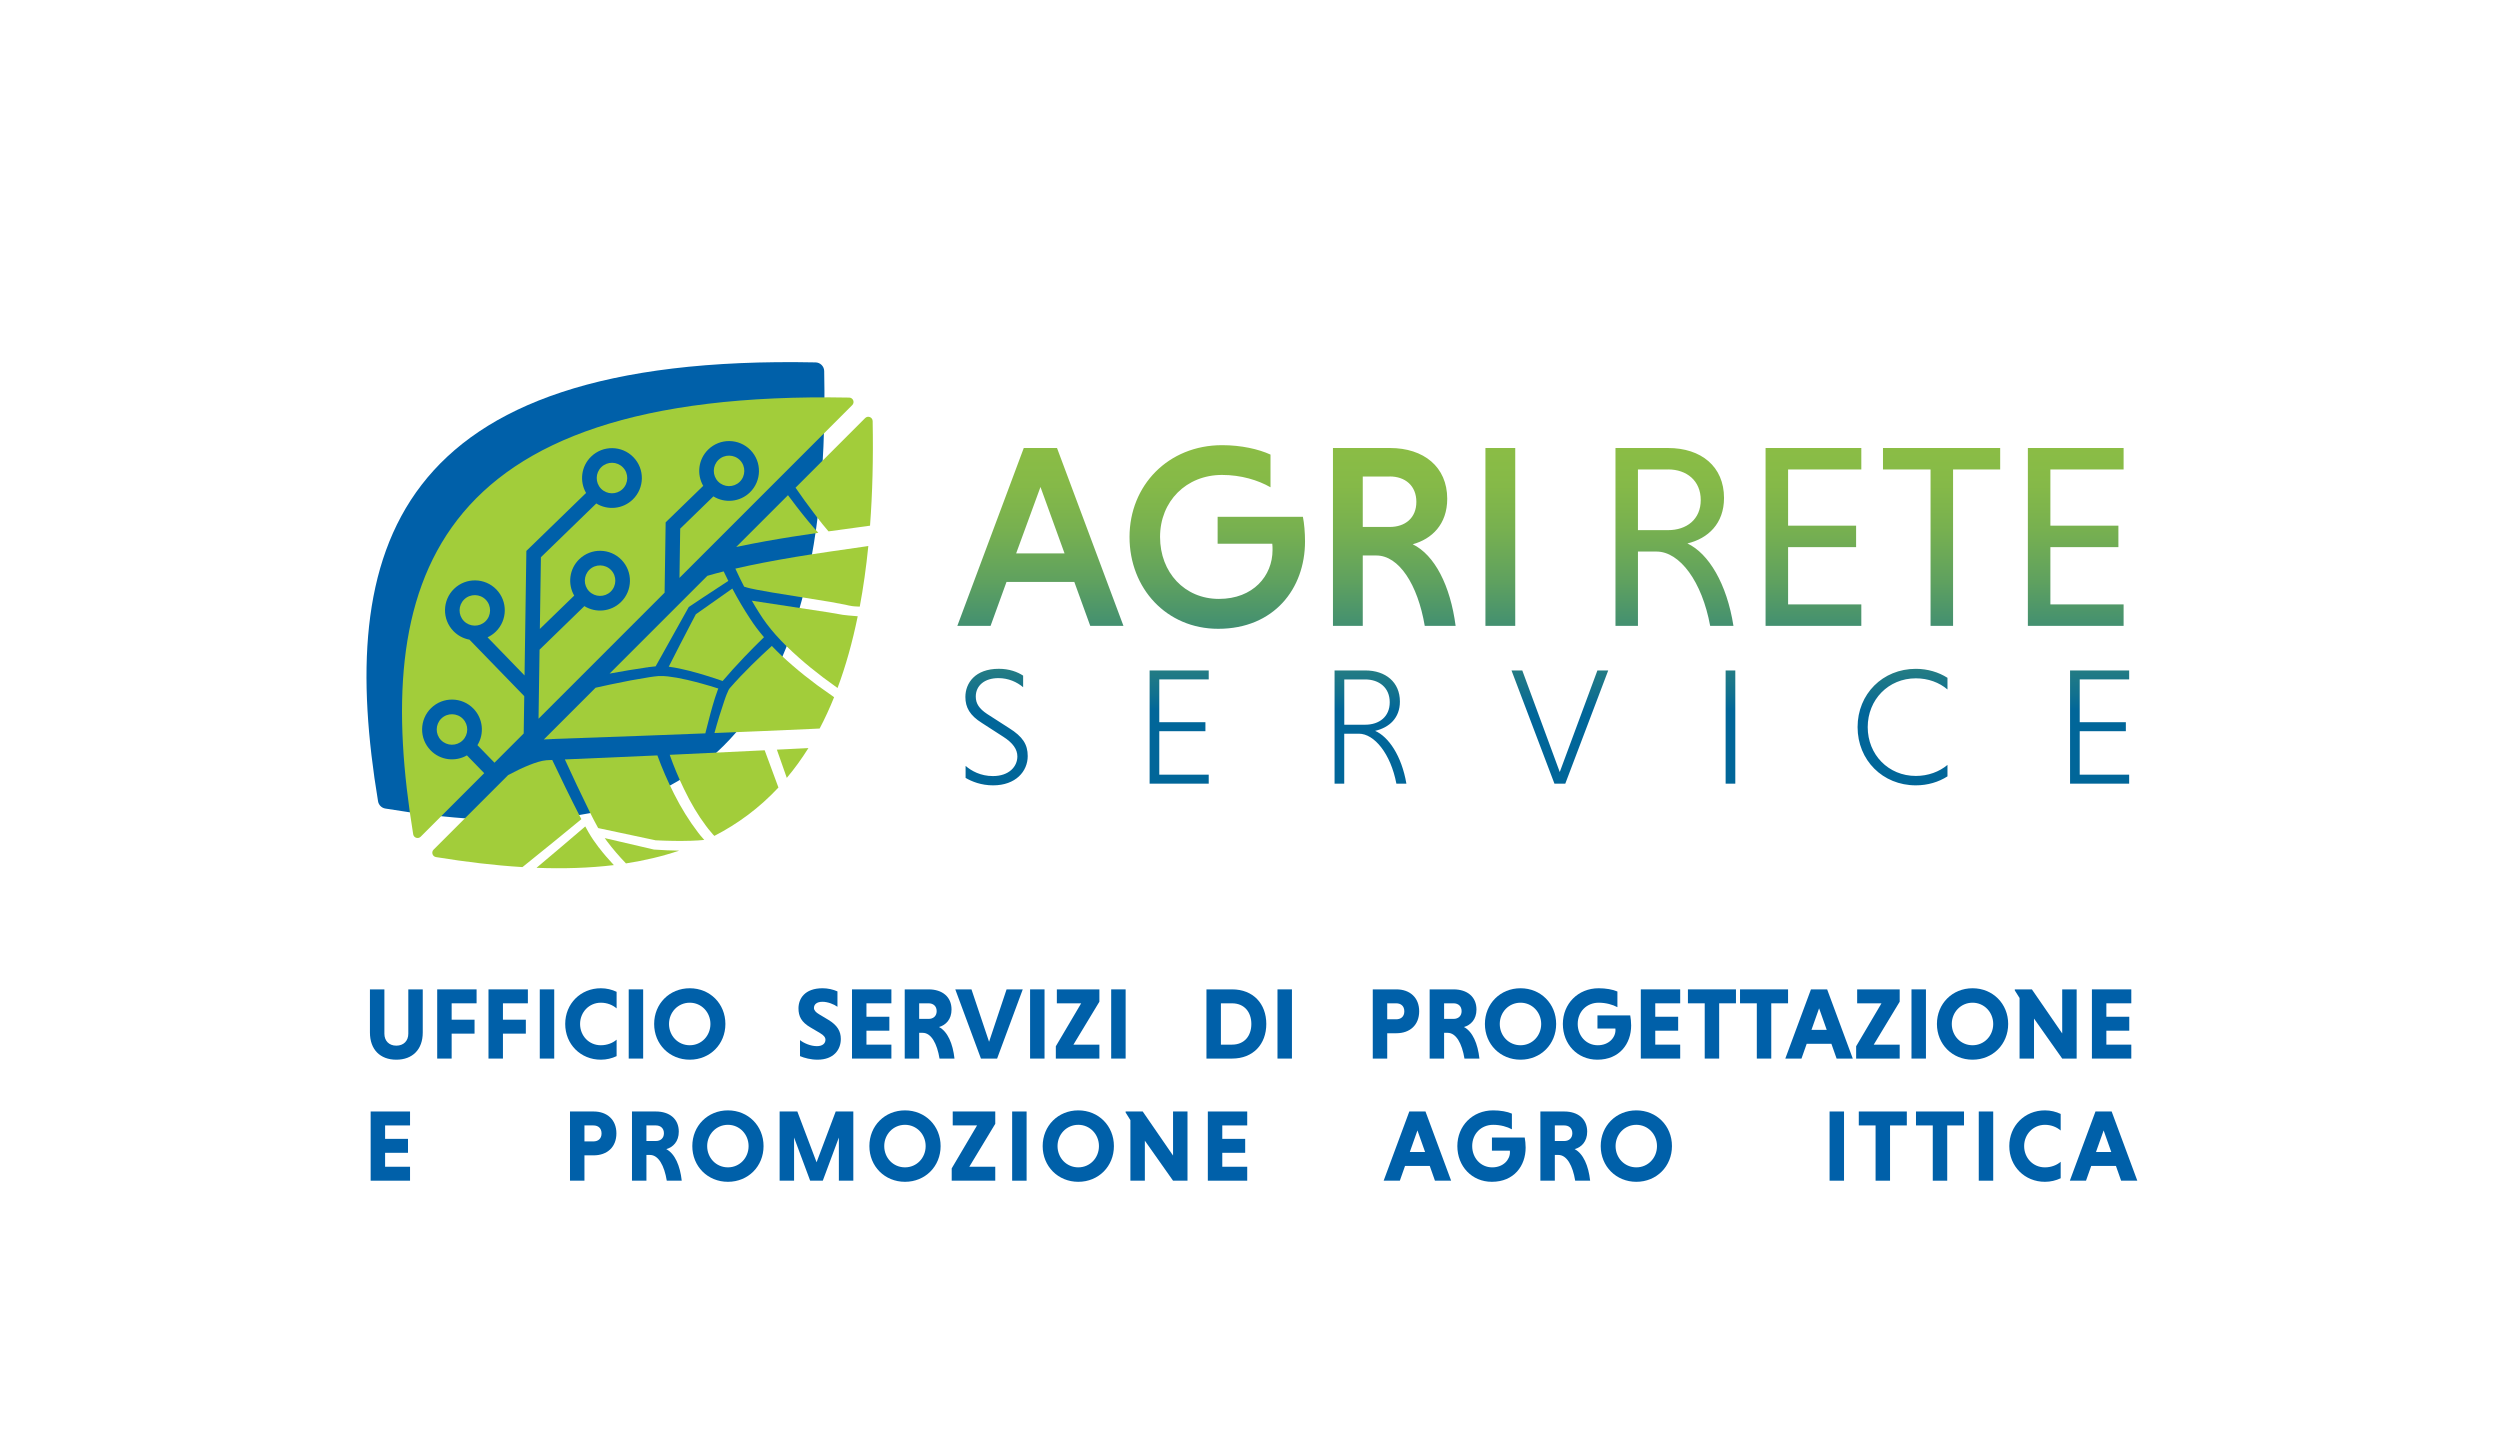 <?xml version="1.0" encoding="UTF-8"?>
<svg id="BASE" xmlns="http://www.w3.org/2000/svg" xmlns:xlink="http://www.w3.org/1999/xlink" viewBox="0 0 589.61 340.16">
  <defs>
    <style>
      .cls-1 {
        fill: none;
      }

      .cls-2 {
        fill: #a2cd3a;
      }

      .cls-2, .cls-3 {
        fill-rule: evenodd;
      }

      .cls-4 {
        fill: url(#linear-gradient);
      }

      .cls-5, .cls-3 {
        fill: #0060a9;
      }
    </style>
    <linearGradient id="linear-gradient" x1="363.965" y1="235.01" x2="363.965" y2="154.78" gradientTransform="translate(0 340) scale(1 -1)" gradientUnits="userSpaceOnUse">
      <stop offset="0" stop-color="#8bbd45"/>
      <stop offset=".12" stop-color="#85b948"/>
      <stop offset=".25" stop-color="#77b050"/>
      <stop offset=".4" stop-color="#5fa15f"/>
      <stop offset=".56" stop-color="#3d8c74"/>
      <stop offset=".73" stop-color="#12718e"/>
      <stop offset=".78" stop-color="#016699"/>
    </linearGradient>
  </defs>
  <g>
    <path class="cls-5" d="M99.704,233.338v10.177c0,4.009-2.424,6.408-6.24,6.408s-6.217-2.399-6.217-6.408v-10.177h3.408v10.465c0,1.656,1.08,2.809,2.809,2.809,1.752,0,2.832-1.152,2.832-2.809v-10.465h3.408Z"/>
    <path class="cls-5" d="M106.519,243.778v5.881h-3.408v-16.321h9.288v3.288h-5.88v3.864h5.4v3.288h-5.4Z"/>
    <path class="cls-5" d="M118.616,243.778v5.881h-3.408v-16.321h9.288v3.288h-5.88v3.864h5.4v3.288h-5.4Z"/>
    <path class="cls-5" d="M127.303,233.338h3.408v16.321h-3.408v-16.321Z"/>
    <path class="cls-5" d="M145.424,249.083c-1.104.528-2.376.84-3.72.84-4.777,0-8.401-3.648-8.401-8.425s3.624-8.424,8.401-8.424c1.344,0,2.615.312,3.72.84v3.912c-.912-.792-2.208-1.344-3.72-1.344-2.785,0-4.896,2.256-4.896,5.016,0,2.785,2.088,5.017,4.896,5.017,1.512,0,2.855-.552,3.72-1.32v3.889Z"/>
    <path class="cls-5" d="M148.278,233.338h3.408v16.321h-3.408v-16.321Z"/>
    <path class="cls-5" d="M162.678,233.074c4.777,0,8.401,3.647,8.401,8.424s-3.624,8.425-8.401,8.425-8.4-3.648-8.4-8.425,3.625-8.424,8.4-8.424ZM162.678,246.515c2.761,0,4.873-2.231,4.873-5.017,0-2.76-2.112-5.016-4.873-5.016-2.783,0-4.896,2.256-4.896,5.016,0,2.785,2.113,5.017,4.896,5.017Z"/>
    <path class="cls-5" d="M197.509,237.442c-.84-.601-2.279-1.177-3.527-1.177-1.369,0-2.017.624-2.017,1.465,0,.527.433,1.032,1.224,1.488l2.16,1.296c2.113,1.271,2.953,2.688,2.953,4.512,0,2.568-1.705,4.896-5.496,4.896-1.609,0-3.098-.407-4.129-.84v-3.769c.889.696,2.473,1.416,3.984,1.416,1.296,0,2.016-.624,2.016-1.512,0-.552-.384-1.056-1.296-1.584l-2.231-1.32c-2.16-1.248-2.833-2.641-2.833-4.488,0-2.28,1.464-4.752,5.688-4.752,1.225,0,2.496.287,3.504.743v3.625Z"/>
    <path class="cls-5" d="M200.94,249.659v-16.321h9.289v3.288h-5.881v3.168h5.4v3.289h-5.4v3.288h5.881v3.288h-9.289Z"/>
    <path class="cls-5" d="M213.372,233.338h5.641c3.191,0,5.4,1.729,5.4,4.752,0,2.328-1.344,3.673-2.953,4.129,2.041,1.056,3.266,3.937,3.648,7.44h-3.527c-.576-3.553-1.969-6.072-3.961-6.072h-.84v6.072h-3.408v-16.321ZM219.012,236.626h-2.232v3.673h2.232c1.08,0,1.896-.648,1.896-1.824,0-1.2-.816-1.849-1.896-1.849Z"/>
    <path class="cls-5" d="M225.299,233.338h3.816l4.152,12.361,4.128-12.361h3.816l-6.048,16.321h-3.816l-6.049-16.321Z"/>
    <path class="cls-5" d="M242.939,233.338h3.408v16.321h-3.408v-16.321Z"/>
    <path class="cls-5" d="M253.163,246.371h6.121v3.288h-10.273v-2.904l5.977-10.129h-5.736v-3.288h10.033v2.904l-6.121,10.129Z"/>
    <path class="cls-5" d="M262.066,233.338h3.408v16.321h-3.408v-16.321Z"/>
    <path class="cls-5" d="M284.536,233.338h6.049c4.969,0,8.064,3.384,8.064,8.16s-3.096,8.161-8.064,8.161h-6.049v-16.321ZM287.944,236.626v9.745h2.617c2.951,0,4.561-2.088,4.561-4.873,0-2.76-1.609-4.872-4.561-4.872h-2.617Z"/>
    <path class="cls-5" d="M301.288,233.338h3.408v16.321h-3.408v-16.321Z"/>
    <path class="cls-5" d="M323.759,233.338h5.568c3.193,0,5.377,1.944,5.377,5.16,0,3.24-2.184,5.185-5.377,5.185h-2.16v5.977h-3.408v-16.321ZM329.28,236.626h-2.113v3.769h2.113c1.104,0,1.92-.624,1.92-1.872,0-1.272-.816-1.896-1.92-1.896Z"/>
    <path class="cls-5" d="M337.175,233.338h5.641c3.192,0,5.4,1.729,5.4,4.752,0,2.328-1.344,3.673-2.952,4.129,2.04,1.056,3.265,3.937,3.648,7.44h-3.528c-.576-3.553-1.969-6.072-3.961-6.072h-.84v6.072h-3.408v-16.321ZM342.815,236.626h-2.232v3.673h2.232c1.08,0,1.896-.648,1.896-1.824,0-1.2-.816-1.849-1.896-1.849Z"/>
    <path class="cls-5" d="M358.608,233.074c4.775,0,8.4,3.647,8.4,8.424s-3.625,8.425-8.4,8.425-8.401-3.648-8.401-8.425,3.624-8.424,8.401-8.424ZM358.608,246.515c2.76,0,4.872-2.231,4.872-5.017,0-2.76-2.112-5.016-4.872-5.016-2.785,0-4.896,2.256-4.896,5.016,0,2.785,2.111,5.017,4.896,5.017Z"/>
    <path class="cls-5" d="M381.456,237.538c-1.104-.6-2.688-1.056-4.416-1.056-2.832,0-4.945,2.111-4.945,5.016,0,2.761,1.969,5.017,4.729,5.017,2.617,0,4.177-1.8,4.177-3.576,0-.096-.024-.264-.024-.36h-4.225v-3.096h7.729c.12.624.216,1.56.216,2.376,0,4.297-2.736,8.064-7.969,8.064-4.729,0-8.137-3.672-8.137-8.425s3.553-8.424,8.449-8.424c1.68,0,3.336.287,4.416.768v3.696Z"/>
    <path class="cls-5" d="M386.975,249.659v-16.321h9.288v3.288h-5.88v3.168h5.4v3.289h-5.4v3.288h5.88v3.288h-9.288Z"/>
    <path class="cls-5" d="M402.047,236.626h-3.96v-3.288h11.328v3.288h-3.96v13.033h-3.408v-13.033Z"/>
    <path class="cls-5" d="M414.335,236.626h-3.961v-3.288h11.33v3.288h-3.961v13.033h-3.408v-13.033Z"/>
    <path class="cls-5" d="M431.927,246.179h-5.832l-1.225,3.48h-3.816l6.049-16.321h3.816l6.049,16.321h-3.816l-1.225-3.48ZM427.223,242.891h3.6l-1.801-5.089-1.799,5.089Z"/>
    <path class="cls-5" d="M441.911,246.371h6.12v3.288h-10.272v-2.904l5.977-10.129h-5.737v-3.288h10.033v2.904l-6.12,10.129Z"/>
    <path class="cls-5" d="M450.813,233.338h3.408v16.321h-3.408v-16.321Z"/>
    <path class="cls-5" d="M465.214,233.074c4.776,0,8.401,3.647,8.401,8.424s-3.625,8.425-8.401,8.425-8.4-3.648-8.4-8.425,3.624-8.424,8.4-8.424ZM465.214,246.515c2.761,0,4.873-2.231,4.873-5.017,0-2.76-2.112-5.016-4.873-5.016-2.784,0-4.896,2.256-4.896,5.016,0,2.785,2.112,5.017,4.896,5.017Z"/>
    <path class="cls-5" d="M479.71,240.227v9.433h-3.408v-14.281l-1.128-1.8v-.24h4.032l7.152,10.393v-10.393h3.408v16.321h-3.408l-6.648-9.433Z"/>
    <path class="cls-5" d="M493.365,249.659v-16.321h9.289v3.288h-5.881v3.168h5.401v3.289h-5.401v3.288h5.881v3.288h-9.289Z"/>
    <path class="cls-5" d="M87.415,278.459v-16.321h9.289v3.288h-5.881v3.168h5.4v3.289h-5.4v3.288h5.881v3.288h-9.289Z"/>
    <path class="cls-5" d="M134.43,262.138h5.568c3.193,0,5.377,1.944,5.377,5.16,0,3.24-2.184,5.185-5.377,5.185h-2.16v5.977h-3.408v-16.321ZM139.952,265.426h-2.113v3.769h2.113c1.104,0,1.92-.624,1.92-1.872,0-1.272-.816-1.896-1.92-1.896Z"/>
    <path class="cls-5" d="M149.048,262.138h5.64c3.192,0,5.401,1.728,5.401,4.752,0,2.328-1.345,3.673-2.953,4.129,2.041,1.056,3.265,3.937,3.648,7.44h-3.528c-.576-3.553-1.968-6.072-3.96-6.072h-.84v6.072h-3.408v-16.321ZM154.687,265.426h-2.231v3.673h2.231c1.08,0,1.896-.648,1.896-1.824,0-1.2-.816-1.849-1.896-1.849Z"/>
    <path class="cls-5" d="M171.678,261.874c4.777,0,8.401,3.647,8.401,8.424s-3.624,8.425-8.401,8.425-8.4-3.648-8.4-8.425,3.625-8.424,8.4-8.424ZM171.678,275.314c2.761,0,4.873-2.232,4.873-5.017,0-2.76-2.112-5.016-4.873-5.016-2.783,0-4.896,2.256-4.896,5.016,0,2.784,2.113,5.017,4.896,5.017Z"/>
    <path class="cls-5" d="M191.071,278.459l-3.793-10.177v10.177h-3.408v-16.321h4.177l4.536,11.977,4.513-11.977h4.152v16.321h-3.408v-10.177l-3.792,10.177h-2.977Z"/>
    <path class="cls-5" d="M213.438,261.874c4.776,0,8.4,3.647,8.4,8.424s-3.624,8.425-8.4,8.425-8.4-3.648-8.4-8.425,3.624-8.424,8.4-8.424ZM213.438,275.314c2.76,0,4.873-2.232,4.873-5.017,0-2.76-2.113-5.016-4.873-5.016-2.784,0-4.896,2.256-4.896,5.016,0,2.784,2.112,5.017,4.896,5.017Z"/>
    <path class="cls-5" d="M228.606,275.171h6.12v3.288h-10.272v-2.904l5.977-10.129h-5.736v-3.288h10.032v2.904l-6.12,10.129Z"/>
    <path class="cls-5" d="M238.71,262.138h3.408v16.321h-3.408v-16.321Z"/>
    <path class="cls-5" d="M254.309,261.874c4.777,0,8.401,3.647,8.401,8.424s-3.624,8.425-8.401,8.425-8.4-3.648-8.4-8.425,3.625-8.424,8.4-8.424ZM254.309,275.314c2.761,0,4.873-2.232,4.873-5.017,0-2.76-2.112-5.016-4.873-5.016-2.783,0-4.896,2.256-4.896,5.016,0,2.784,2.113,5.017,4.896,5.017Z"/>
    <path class="cls-5" d="M270.006,269.026v9.433h-3.409v-14.281l-1.127-1.8v-.24h4.031l7.153,10.393v-10.393h3.408v16.321h-3.408l-6.648-9.433Z"/>
    <path class="cls-5" d="M284.86,278.459v-16.321h9.289v3.288h-5.881v3.168h5.4v3.289h-5.4v3.288h5.881v3.288h-9.289Z"/>
    <path class="cls-5" d="M337.201,274.979h-5.833l-1.224,3.48h-3.816l6.049-16.321h3.816l6.048,16.321h-3.816l-1.224-3.48ZM332.497,271.69h3.6l-1.8-5.089-1.8,5.089Z"/>
    <path class="cls-5" d="M356.569,266.338c-1.104-.6-2.689-1.056-4.417-1.056-2.832,0-4.944,2.111-4.944,5.016,0,2.761,1.969,5.017,4.729,5.017,2.616,0,4.176-1.8,4.176-3.576,0-.096-.023-.264-.023-.36h-4.225v-3.096h7.729c.12.624.217,1.56.217,2.376,0,4.297-2.736,8.064-7.969,8.064-4.729,0-8.137-3.672-8.137-8.425s3.552-8.424,8.448-8.424c1.681,0,3.337.287,4.417.768v3.696Z"/>
    <path class="cls-5" d="M363.288,262.138h5.641c3.191,0,5.4,1.728,5.4,4.752,0,2.328-1.344,3.673-2.953,4.129,2.041,1.056,3.266,3.937,3.648,7.44h-3.527c-.576-3.553-1.969-6.072-3.961-6.072h-.84v6.072h-3.408v-16.321ZM368.928,265.426h-2.232v3.673h2.232c1.08,0,1.896-.648,1.896-1.824,0-1.2-.816-1.849-1.896-1.849Z"/>
    <path class="cls-5" d="M385.921,261.874c4.775,0,8.4,3.647,8.4,8.424s-3.625,8.425-8.4,8.425-8.401-3.648-8.401-8.425,3.624-8.424,8.401-8.424ZM385.921,275.314c2.76,0,4.872-2.232,4.872-5.017,0-2.76-2.112-5.016-4.872-5.016-2.785,0-4.896,2.256-4.896,5.016,0,2.784,2.111,5.017,4.896,5.017Z"/>
    <path class="cls-5" d="M431.495,262.138h3.408v16.321h-3.408v-16.321Z"/>
    <path class="cls-5" d="M442.344,265.426h-3.96v-3.288h11.328v3.288h-3.96v13.033h-3.408v-13.033Z"/>
    <path class="cls-5" d="M455.832,265.426h-3.96v-3.288h11.328v3.288h-3.96v13.033h-3.408v-13.033Z"/>
    <path class="cls-5" d="M466.679,262.138h3.408v16.321h-3.408v-16.321Z"/>
    <path class="cls-5" d="M486,277.883c-1.104.528-2.376.84-3.721.84-4.776,0-8.4-3.648-8.4-8.425s3.624-8.424,8.4-8.424c1.345,0,2.616.312,3.721.84v3.912c-.912-.792-2.208-1.344-3.721-1.344-2.784,0-4.896,2.256-4.896,5.016,0,2.784,2.089,5.017,4.896,5.017,1.513,0,2.856-.552,3.721-1.32v3.889Z"/>
    <path class="cls-5" d="M499.032,274.979h-5.833l-1.224,3.48h-3.816l6.048-16.321h3.816l6.049,16.321h-3.816l-1.224-3.48ZM494.327,271.69h3.601l-1.8-5.089-1.801,5.089Z"/>
  </g>
  <rect class="cls-1" width="589.61" height="340.16"/>
  <path class="cls-4" d="M253.36,137.24h-15.98l-3.76,10.37h-7.84l15.67-41.95h7.84l15.67,41.95h-7.83l-3.76-10.37h-.01ZM239.66,130.52h11.41l-5.68-15.67-5.74,15.67h.01ZM299.62,114.91c-2.9-1.66-6.91-2.9-11.41-2.9-8.45,0-14.62,6.23-14.62,14.62s5.8,14.62,13.88,14.62,12.65-5.43,12.65-11.53c0-.37,0-1.11-.06-1.48h-12.89v-6.35h20.11c.31,1.48.5,3.76.5,5.8,0,11.17-7.34,20.61-20.48,20.61-12.15,0-20.91-9.5-20.91-21.66s9.13-21.65,21.84-21.65c4.5,0,8.58.93,11.41,2.22v7.71l-.02-.01ZM314.36,105.66h13.45c7.96,0,13.51,4.44,13.51,11.97,0,6.05-3.64,9.5-8.14,10.73,5.18,2.53,8.88,9.75,10.12,19.25h-7.28c-1.66-9.81-6.11-16.6-11.41-16.6h-3.21v16.6h-7.03v-41.95h-.01ZM327.75,112.38h-6.35v11.9h6.35c3.64,0,6.29-2.1,6.29-5.92s-2.65-5.99-6.29-5.99v.01ZM350.33,105.66h7.03v41.95h-7.03v-41.95ZM381,105.66h12.4c7.83,0,13.2,4.38,13.2,11.78,0,6.05-3.76,9.56-8.64,10.73,5,2.34,9.31,9.5,10.86,19.43h-5.49c-1.91-10.43-7.16-17.52-12.65-17.52h-4.38v17.52h-5.3v-41.95.01ZM393.4,110.72h-7.1v14.31h7.1c4.38,0,7.71-2.53,7.71-7.1s-3.33-7.22-7.71-7.22v.01ZM416.4,147.61v-41.95h22.58v5.06h-17.27v13.26h16.04v5.06h-16.04v13.51h17.27v5.06h-22.58ZM455.32,110.72h-11.23v-5.06h27.64v5.06h-11.11v36.89h-5.31v-36.89h.01ZM478.26,147.61v-41.95h22.58v5.06h-17.27v13.26h16.04v5.06h-16.04v13.51h17.27v5.06h-22.58ZM241.32,162.09c-1.49-1.25-3.49-2.16-5.85-2.16-3.22,0-5.34,1.72-5.34,4.36,0,1.65.82,2.86,2.67,4.09l5.18,3.33c3.26,2.04,4.4,3.89,4.4,6.6,0,3.61-2.83,6.91-8.17,6.91-2.79,0-5.03-.9-6.48-1.76v-2.83c1.37,1.18,3.53,2.4,6.44,2.4,3.81,0,5.77-2.24,5.77-4.63,0-1.69-1.06-3.18-3.26-4.6l-5.11-3.3c-2.83-1.77-3.89-3.65-3.89-6.13,0-3.26,2.28-6.64,7.89-6.64,2.48,0,4.4.74,5.73,1.61v2.75h.02ZM271.13,184.83v-26.71h13.94v2.12h-11.66v10.09h10.88v2.12h-10.88v10.25h11.66v2.12h-13.94v.01ZM314.76,158.12h7.23c4.83,0,8.17,2.79,8.17,7.34,0,3.89-2.51,6.13-5.85,6.91,3.14,1.37,6.25,5.82,7.38,12.45h-2.36c-1.34-7.07-5.22-11.78-8.84-11.78h-3.46v11.78h-2.28v-26.71l.01.01ZM321.95,160.24h-4.91v10.68h4.91c3.34,0,5.81-1.88,5.81-5.3s-2.47-5.38-5.81-5.38h0ZM356.47,158.12h2.55l8.84,23.96,8.88-23.96h2.55l-10.13,26.71h-2.55l-10.13-26.71h-.01ZM406.98,158.12h2.28v26.71h-2.28v-26.71ZM459.3,183.1c-2.08,1.34-4.67,2.12-7.46,2.12-7.81,0-13.74-5.93-13.74-13.74s5.93-13.74,13.74-13.74c2.79,0,5.38.79,7.46,2.12v2.75c-1.92-1.65-4.56-2.63-7.46-2.63-6.48,0-11.35,5.03-11.35,11.51s4.87,11.51,11.35,11.51c2.91,0,5.54-.99,7.46-2.6v2.71-.01ZM488.21,184.83v-26.71h13.94v2.12h-11.66v10.09h10.88v2.12h-10.88v10.25h11.66v2.12h-13.94v.01Z"/>
  <g>
    <path class="cls-3" d="M192.35,85.47c-100.43-2.06-112.95,44.56-103.19,103.51.14.87.84,1.57,1.71,1.71,58.95,9.76,105.57-2.77,103.51-103.19-.02-1.11-.93-2.01-2.03-2.03h0Z"/>
    <g>
      <path class="cls-2" d="M190.66,176.43c-1.79.09-3.58.18-5.37.27l-2.07.1,2.34,6.66c1.81-2.15,3.51-4.49,5.1-7.03h0Z"/>
      <path class="cls-2" d="M171.44,163.6c-.23.56-.44,1.15-.63,1.73-.41,1.19-.8,2.39-1.17,3.6-.4,1.29-.77,2.6-1.13,3.91v.04c7.64-.3,15.29-.62,22.93-.97.62-.03,1.24-.06,1.87-.09,1.22-2.32,2.36-4.79,3.41-7.4-.04-.03-.08-.05-.12-.08-1.3-.9-2.59-1.81-3.88-2.75h0c-2.1-1.56-3.99-3.07-5.78-4.62-1.86-1.6-3.48-3.12-4.91-4.63-2.92,2.67-6.59,6.15-9.91,9.95-.25.29-.45.77-.67,1.32l-.01-.01Z"/>
      <path class="cls-2" d="M189.88,118.22c1.75,2.38,3.56,4.84,5.52,7.1,2.39-.33,4.78-.66,7.17-.98.88-.12,1.75-.24,2.62-.36.57-7.56.79-15.76.62-24.67-.02-.91-1.12-1.36-1.77-.71l-16.42,16.42c.72,1.05,1.44,2.07,2.15,3.05l.11.15h0Z"/>
      <path class="cls-2" d="M188.48,155.17c1.72,1.52,3.61,3.06,5.6,4.57,1.13.85,2.29,1.69,3.45,2.52,1.9-5.08,3.49-10.71,4.76-16.92-1.35-.11-3.19-.26-3.49-.33-1.09-.21-2.23-.4-3.36-.58l-17.75-2.7c-.13-.02-.25-.05-.38-.07.61,1.07,1.17,1.99,1.72,2.85,2.19,3.54,5.1,6.82,9.44,10.65l.01.01Z"/>
      <path class="cls-2" d="M173.43,134.11c.71,1.54,1.39,2.95,2.07,4.25l.1.03c.8.28,1.85.49,2.86.69l3.67.66,13.73,2.22c1.16.2,2.31.41,3.47.65.58.14,1.14.27,1.61.33.34.06.67.07,1.01.09.21,0,.42.02.63.03h.19c.84-4.46,1.51-9.22,2.02-14.29l-.57.09c-4.85.69-12.23,1.75-16.64,2.49-5.47.92-9.99,1.79-14.13,2.75l-.02.01Z"/>
      <path class="cls-2" d="M160.57,151.65h0l-2.85,5.59c.03,0,.06,0,.1.01,1.75.23,3.39.62,4.77.96,2.43.63,5,1.42,7.84,2.4,1.57-1.86,3.15-3.57,5.05-5.59,1.56-1.63,3.14-3.23,4.7-4.74-1.26-1.47-2.33-2.9-3.27-4.36-1.45-2.19-2.83-4.53-4.2-7.11l-8.6,6.06-1.08,2.05c-.83,1.58-1.66,3.15-2.46,4.74v-.01Z"/>
      <path class="cls-2" d="M192.99,125.66c-1.6-1.76-3.25-3.76-5.12-6.18l-.61-.81c-.47-.63-.94-1.25-1.42-1.88l-12.21,12.21c4.83-1.03,9.46-1.82,13.15-2.41,2.06-.33,4.13-.63,6.2-.93h.01Z"/>
      <path class="cls-2" d="M137.11,193.19l-.25-.48c-2.36-4.59-4.58-9.18-6.62-13.48-.48.02-.96.04-1.39.07-.6.05-1.28.2-1.95.4-1.26.38-2.64.93-4.36,1.73-.87.42-1.78.88-2.69,1.36l-17.59,17.59c-.6.6-.27,1.62.57,1.76,6.99,1.14,13.81,1.96,20.39,2.36,4.86-3.89,9.73-7.88,13.91-11.32l-.02.01Z"/>
      <path class="cls-2" d="M164.59,196.28c-2.08-2.72-3.96-5.76-5.61-9.04-1.55-3.08-2.84-6.06-3.94-9.08l-21.82.95c1.76,3.82,3.8,8.2,5.9,12.45.61,1.21,1.22,2.43,1.88,3.6l.09.14,13.53,2.88c3.02.15,5.78.19,8.33.11,1.21-.04,2.23-.1,3.15-.2-.12-.14-.24-.27-.36-.41-.4-.46-.8-.91-1.16-1.41l.01.01Z"/>
      <path class="cls-2" d="M141.24,199.91c-.97-1.27-1.75-2.42-2.39-3.53-.28-.49-.55-.98-.82-1.47-3.64,3.12-7.52,6.42-11.5,9.76,6.33.24,12.43.06,18.24-.64-1.26-1.36-2.45-2.72-3.52-4.13l-.01.01Z"/>
      <path class="cls-2" d="M152.78,157.36l.08.63-.06-.63c.61-.08,1.21-.15,1.83-.21l7.81-13.99c2.34-1.58,4.59-3.05,6.83-4.52l2.5-1.64c-.37-.74-.74-1.49-1.1-2.24-1.28.33-2.57.67-3.84,1.04l-23.06,23.06c2.93-.54,5.93-1.05,8.99-1.49h.01l.01-.01Z"/>
      <path class="cls-2" d="M180.34,176.95c-7.47.37-14.93.73-22.39,1.07.94,2.67,2.07,5.39,3.37,8.07,1.61,3.35,3.31,6.2,5.21,8.72.33.47.68.88,1.04,1.3.19.22.38.44.56.67.11.12.23.24.35.36,5.56-2.86,10.63-6.61,15.11-11.41l-3.24-8.77-.01-.01Z"/>
      <path class="cls-2" d="M154.35,200.38l-.18-.03-11.55-2.69c.18.26.37.52.56.77,1.31,1.75,2.81,3.49,4.45,5.2,4.36-.67,8.55-1.66,12.54-3.01-1.89-.03-3.81-.1-5.81-.25l-.01.01Z"/>
      <path class="cls-2" d="M130.2,174.29l21.03-.75c5.04-.19,10.08-.38,15.12-.58l.1-.41c.35-1.41.71-2.82,1.09-4.22.34-1.24.69-2.48,1.08-3.71.2-.62.41-1.24.64-1.86.05-.13.1-.26.15-.38-2.68-.85-5.09-1.51-7.35-2.04-1.78-.41-3.22-.66-4.53-.81h0c-.76-.09-1.48-.12-2.17-.09-.72.05-1.46.16-2.2.27-2.82.44-5.84,1-9.28,1.74-1.14.24-2.28.5-3.42.75l-12.21,12.21c.09,0,.19-.03.28-.03.6-.04,1.14-.05,1.67-.07v-.02Z"/>
    </g>
    <g>
      <path class="cls-2" d="M174.45,113.64c1.42-1.38,1.46-3.67.08-5.09s-3.67-1.46-5.09-.08c-1.43,1.38-1.46,3.67-.08,5.09,1.38,1.42,3.67,1.46,5.09.08Z"/>
      <path class="cls-2" d="M144.03,139.53c1.42-1.38,1.46-3.67.08-5.09-1.38-1.42-3.67-1.46-5.09-.08-1.42,1.38-1.46,3.67-.08,5.09s3.67,1.46,5.09.08Z"/>
      <path class="cls-2" d="M110.12,178.15c-2.73,1.58-6.29,1.17-8.58-1.2-2.71-2.79-2.64-7.26.15-9.97s7.26-2.64,9.97.15c2.29,2.36,2.6,5.93.94,8.61l4.02,4.14,6.89-6.89.13-8.81-13.32-13.73.39.41c-1.39-.26-2.71-.93-3.77-2.02-2.71-2.79-2.64-7.26.15-9.97s7.26-2.64,9.97.15c2.71,2.79,2.64,7.26-.15,9.97-.58.56-1.23.99-1.92,1.32l8.72,8.99.1-6.87.33-22.5,14.08-13.67c-1.58-2.73-1.17-6.29,1.2-8.58,2.79-2.71,7.26-2.64,9.97.15,2.71,2.79,2.64,7.26-.15,9.97-2.36,2.29-5.93,2.6-8.61.94l-13.06,12.68-.25,16.91,8.1-7.86c-1.58-2.73-1.17-6.29,1.19-8.58,2.79-2.71,7.26-2.64,9.97.15,2.71,2.79,2.64,7.26-.15,9.97-2.36,2.29-5.93,2.6-8.61.94l-10.57,10.27-.24,16.29,29.73-29.73.25-16.59,8.86-8.6c-1.58-2.73-1.17-6.29,1.19-8.58,2.79-2.71,7.26-2.64,9.97.15s2.64,7.26-.15,9.97c-2.36,2.29-5.93,2.6-8.61.94l-7.83,7.61-.17,11.61,40.75-40.75c.64-.64.2-1.75-.71-1.77-99.73-1.91-112.42,44.38-102.84,103,.14.83,1.16,1.16,1.76.57l14.99-14.99-4.05-4.17-.03-.03Z"/>
      <path class="cls-2" d="M109.48,141.37c-1.42,1.38-1.46,3.67-.08,5.09,1.38,1.42,3.67,1.46,5.09.08,1.42-1.38,1.46-3.67.08-5.09-1.38-1.42-3.67-1.46-5.09-.08Z"/>
      <path class="cls-2" d="M104.09,169.46c-1.42,1.38-1.46,3.67-.08,5.09s3.67,1.46,5.09.08c1.43-1.38,1.46-3.67.08-5.09-1.38-1.42-3.67-1.46-5.09-.08Z"/>
      <path class="cls-2" d="M146.84,115.33c1.42-1.38,1.46-3.67.08-5.09-1.38-1.43-3.67-1.46-5.09-.08-1.43,1.38-1.46,3.67-.08,5.09,1.38,1.42,3.67,1.46,5.09.08Z"/>
    </g>
  </g>
  <rect class="cls-1" width="589.61" height="340.16"/>
</svg>
